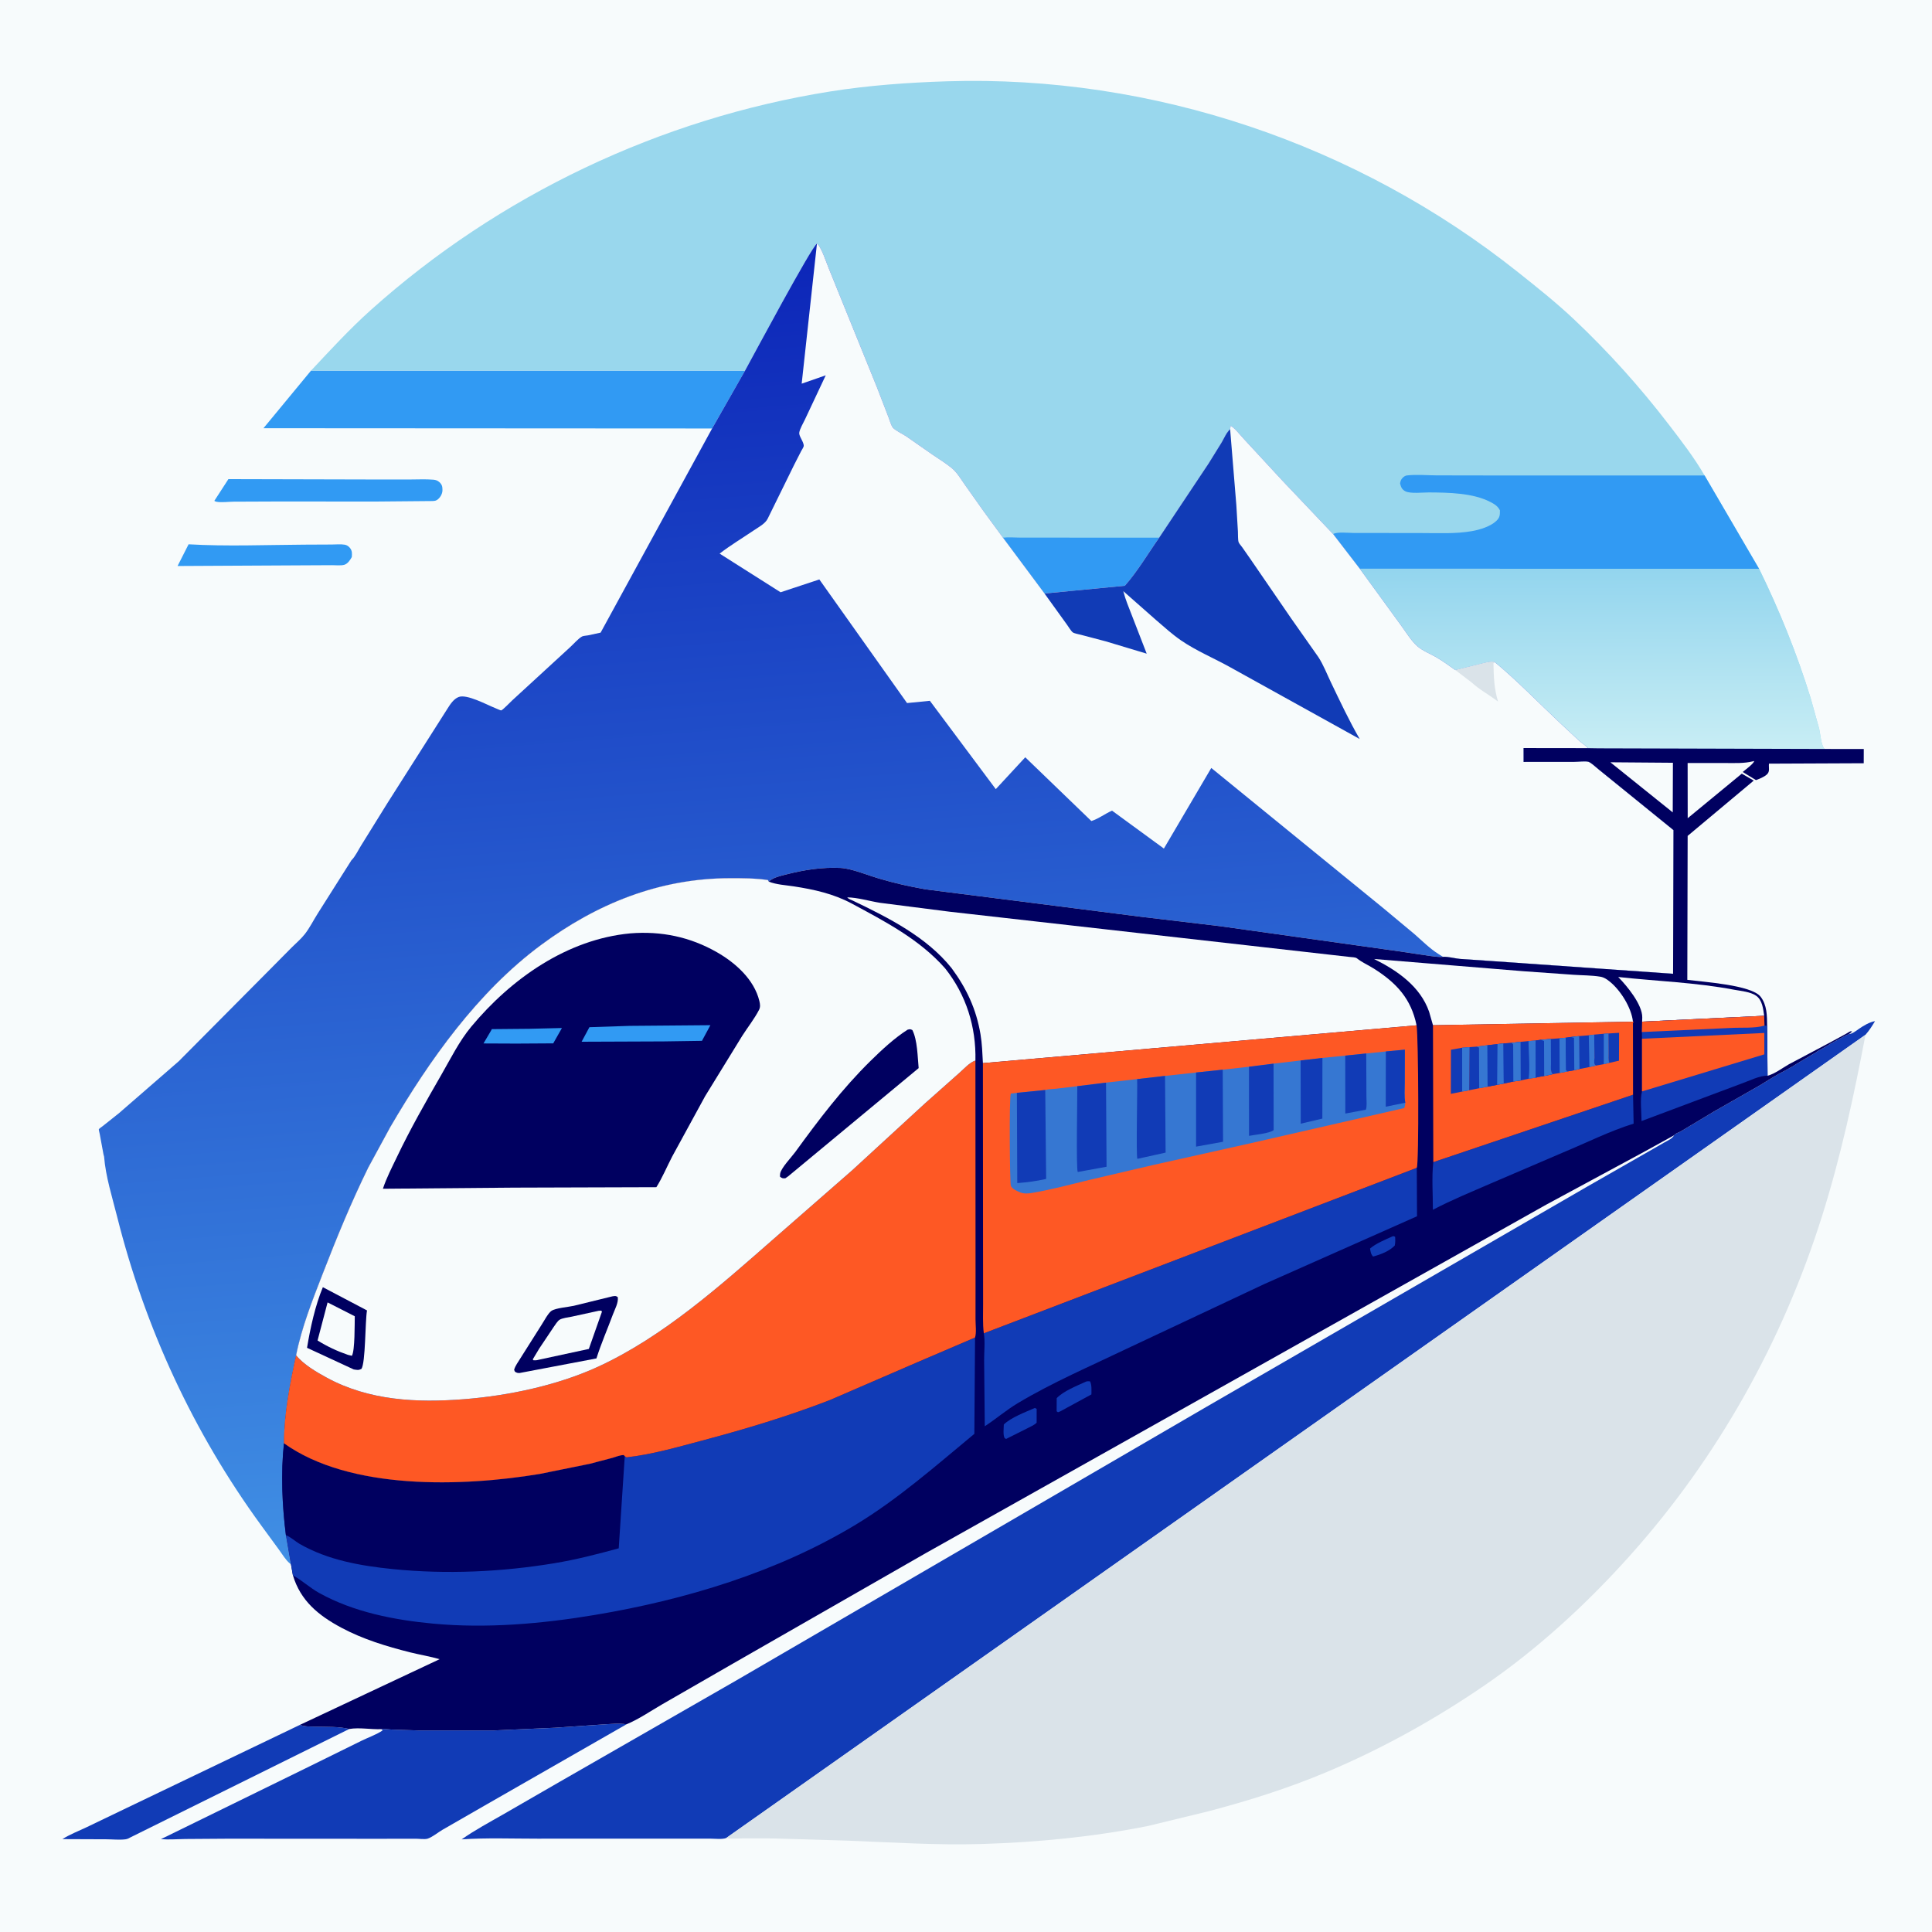 <svg version="1.1" xmlns="http://www.w3.org/2000/svg" style="display: block;" viewBox="0 0 2048 2048" width="1024" height="1024">
<defs>
	<linearGradient id="Gradient1" gradientUnits="userSpaceOnUse" x1="1686.81" y1="603.51" x2="1687.19" y2="791.49">
		<stop class="stop0" offset="0" stop-opacity="1" stop-color="rgb(147,213,238)"/>
		<stop class="stop1" offset="1" stop-opacity="1" stop-color="rgb(199,237,244)"/>
	</linearGradient>
	<linearGradient id="Gradient2" gradientUnits="userSpaceOnUse" x1="750.657" y1="266.973" x2="856.279" y2="1612.9">
		<stop class="stop0" offset="0" stop-opacity="1" stop-color="rgb(12,37,184)"/>
		<stop class="stop1" offset="1" stop-opacity="1" stop-color="rgb(64,143,228)"/>
	</linearGradient>
</defs>
<path transform="translate(0,0)" fill="rgb(247,251,252)" d="M -0 -0 L 2048 0 L 2048 2048 L -0 2048 L -0 -0 z"/>
<path transform="translate(0,0)" fill="rgb(49,154,243)" d="M 199.903 576.98 C 240.422 579.322 281.821 577.607 322.429 577.355 L 351.674 577.215 C 356.038 577.205 361.238 576.649 365.524 577.414 C 367.682 577.799 369.507 579.055 370.875 580.72 C 373.476 583.885 373.19 586.692 372.926 590.5 C 371.201 593.611 368.628 597.632 364.959 598.71 C 361.474 599.733 355.873 599.103 352.178 599.132 L 321.073 599.285 L 188.228 599.99 L 199.903 576.98 z"/>
<path transform="translate(0,0)" fill="rgb(49,154,243)" d="M 242.112 507.896 L 388.825 508.261 L 434.531 508.282 C 442.677 508.296 451.259 507.793 459.365 508.489 C 461.847 508.702 463.898 509.375 465.758 511.082 C 468.532 513.629 469.004 515.731 469.035 519.393 C 469.065 522.987 467.193 526.652 464.5 529.027 C 462.399 530.88 461.084 530.989 458.373 531.125 L 399.305 531.656 L 292.302 531.614 L 247.65 531.794 C 242.288 531.844 234.662 532.853 229.519 531.879 C 228.362 531.66 228.103 531.441 227.198 530.935 L 242.112 507.896 z"/>
<path transform="translate(0,0)" fill="rgb(17,59,182)" d="M 370.193 1832.8 L 138.555 1947.55 C 136.638 1948.59 135.211 1949.45 133 1949.74 C 126.613 1950.57 119.205 1949.73 112.716 1949.72 L 66.148 1949.54 C 74.062 1944.53 82.929 1941.11 91.385 1937.13 L 134.363 1916.48 L 317.961 1828.42 C 323.277 1830.44 328.728 1830.17 334.331 1830.34 C 345.618 1830.67 359.361 1830.06 370.193 1832.8 z"/>
<path transform="translate(0,0)" fill="rgb(49,154,243)" d="M 329.664 392.913 L 789.763 392.915 L 754.862 454.208 L 279.273 453.936 L 329.664 392.913 z"/>
<path transform="translate(0,0)" fill="rgb(17,59,182)" d="M 404.279 1832.99 C 407.549 1832.48 412.111 1833.32 415.5 1833.44 L 444.017 1834.36 L 523.351 1834.36 L 588.808 1831.46 L 639.5 1827.97 C 647.416 1827.57 656.273 1826.46 664.066 1827.85 L 516.959 1912.11 L 469.062 1939.65 C 464.439 1942.33 458.217 1947.49 453.282 1949.06 C 450.32 1950 444.103 1949.12 440.676 1949.13 L 401.814 1949.19 L 241.326 1949.1 L 196.507 1949.41 C 187.97 1949.53 179.078 1950.26 170.576 1949.58 L 323.427 1874.73 L 382.88 1845.44 C 390.033 1841.89 399.181 1838.75 405.661 1834.27 L 404.279 1832.99 z"/>
<path transform="translate(0,0)" fill="rgb(17,59,182)" d="M 1959.87 1096.18 C 1963.53 1095.99 1967.21 1092.96 1970.21 1090.85 C 1974.98 1087.5 1981.85 1083.36 1987.58 1082.46 C 1984.49 1087.66 1981.53 1092.34 1977.5 1096.89 L 769.804 1948.38 C 765.459 1950.03 757.885 1949.04 753.184 1949.04 L 713.667 1949.04 L 569.582 1949.07 C 542.972 1949.09 515.928 1948.02 489.405 1949.8 C 503.113 1940.1 518.391 1931.95 532.955 1923.59 L 593 1888.95 L 780.67 1781.24 L 1278.85 1491.32 L 1682.58 1257.81 L 1764.1 1211.19 C 1767.6 1209.13 1772.76 1207.06 1774.57 1203.46 L 1776 1202.07 C 1777.66 1200.95 1780.29 1200.23 1782.19 1199.05 L 1816.38 1178.54 L 1865.5 1150.51 C 1873.92 1145.36 1882.76 1139.6 1891.53 1135.23 L 1893 1134.51 L 1900 1130.51 L 1904.01 1128.01 L 1925 1115.51 C 1926.24 1114.61 1927.13 1113.95 1928.53 1113.24 L 1930 1112.52 L 1937 1108.51 L 1941.01 1106.03 L 1953 1099.54 C 1955.37 1098.07 1957.21 1097.16 1959.87 1096.18 z"/>
<path transform="translate(0,0)" fill="rgb(218,227,233)" d="M 769.804 1948.38 L 1977.5 1096.89 C 1965.26 1161.58 1951.36 1225.87 1931.58 1288.72 C 1889.73 1421.73 1821.08 1544.77 1728.09 1648.7 C 1682.3 1699.89 1629.77 1748.26 1573 1787.04 C 1520.26 1823.08 1464.7 1853.92 1405.77 1878.68 C 1365.27 1895.7 1323.44 1908.88 1281 1920.03 L 1217.41 1935.5 C 1159.33 1947.16 1099.45 1952.98 1040.27 1954.73 C 992.949 1956.13 945.962 1953.01 898.732 1951.17 L 819.157 1948.8 L 788.031 1948.75 C 782.57 1948.79 776.361 1949.42 770.994 1948.62 L 769.804 1948.38 z"/>
<path transform="translate(0,0)" fill="rgb(153,215,237)" d="M 329.664 392.913 C 350.224 371.005 370.636 348.753 393.029 328.669 C 528.756 206.939 699.995 125.595 880.062 96.962 C 920.813 90.482 962.721 87.47 1003.95 86.183 C 1221.96 79.376 1438.67 152.822 1609.12 288.5 C 1629.35 304.601 1649.7 320.765 1668.51 338.53 C 1705.19 373.191 1738.21 409.957 1768.97 450 C 1782.27 467.326 1795.98 485.1 1806.94 504.034 L 1864.73 603.001 C 1886.33 647.202 1904.74 692.716 1919.27 739.737 L 1928.4 772.514 C 1929.66 777.889 1930.4 790.467 1934.25 793.934 L 1694.69 793.269 L 1683.41 793.085 C 1680.97 790.245 1677.36 788.143 1674.5 785.675 L 1654.56 767.136 C 1631.37 745.425 1609.3 722.403 1584.84 702.085 C 1580.71 700.242 1571.86 703.366 1567.16 704.328 L 1542.8 710.332 C 1536.06 705.601 1529.3 700.617 1522.15 696.5 C 1515.87 692.878 1508.17 689.924 1502.66 685.198 C 1495.89 679.39 1490.2 669.671 1484.84 662.491 L 1441.42 602.85 L 1413.18 566.161 L 1359.4 509.487 L 1318.84 465.609 C 1314.72 461.258 1309.51 454.219 1304.5 451.284 L 1303.99 455.044 C 1300.3 458.152 1297.54 464.676 1295.06 468.936 L 1281.19 491.323 L 1228.82 569.937 C 1216.93 586.804 1206.01 605.469 1192.4 620.926 L 1107.23 629.134 L 1063.2 569.961 L 1042.61 541.813 L 1022.93 514 C 1018.63 507.916 1014.52 500.746 1008.69 495.983 C 1002.45 490.883 995.285 486.582 988.624 482.003 L 961.041 462.759 C 956.714 459.87 950.741 457.187 946.954 453.823 C 944.897 451.996 942.965 445.168 941.921 442.397 L 929.632 410.556 L 878.748 285 C 876.421 279.526 870.509 261.081 866.007 258.265 C 860.516 260.997 798.322 377.306 789.763 392.915 L 329.664 392.913 z"/>
<path transform="translate(0,0)" fill="rgb(49,154,243)" d="M 1063.2 569.961 C 1068.87 569.3 1075.06 569.842 1080.79 569.878 L 1114.3 569.915 L 1228.82 569.937 C 1216.93 586.804 1206.01 605.469 1192.4 620.926 L 1107.23 629.134 L 1063.2 569.961 z"/>
<path transform="translate(0,0)" fill="rgb(49,154,243)" d="M 1806.94 504.034 L 1864.73 603.001 L 1441.42 602.85 L 1413.18 566.161 C 1416.89 563.567 1429.56 564.929 1434.42 564.946 L 1507.39 565.054 C 1524.92 565.035 1543.2 566.065 1560.5 562.972 C 1568.8 561.49 1579.96 558.085 1586.17 552.184 C 1590 548.557 1589.98 545.874 1589.98 541 C 1587.71 536.451 1584.19 534.368 1579.74 532.065 C 1561.18 522.456 1535.3 522.141 1514.81 521.993 C 1508.57 521.948 1495.2 523.548 1489.86 520.832 C 1485.96 518.846 1485.15 516.365 1484.12 512.5 C 1484.56 509.906 1485.07 508.281 1486.94 506.437 C 1488.27 505.135 1489.63 504.194 1491.5 503.976 C 1501.39 502.822 1512.66 503.87 1522.67 503.918 L 1586.18 504.023 L 1806.94 504.034 z"/>
<path transform="translate(0,0)" fill="url(#Gradient1)" d="M 1864.73 603.001 C 1886.33 647.202 1904.74 692.716 1919.27 739.737 L 1928.4 772.514 C 1929.66 777.889 1930.4 790.467 1934.25 793.934 L 1694.69 793.269 L 1683.41 793.085 C 1680.97 790.245 1677.36 788.143 1674.5 785.675 L 1654.56 767.136 C 1631.37 745.425 1609.3 722.403 1584.84 702.085 C 1580.71 700.242 1571.86 703.366 1567.16 704.328 L 1542.8 710.332 C 1536.06 705.601 1529.3 700.617 1522.15 696.5 C 1515.87 692.878 1508.17 689.924 1502.66 685.198 C 1495.89 679.39 1490.2 669.671 1484.84 662.491 L 1441.42 602.85 L 1864.73 603.001 z"/>
<path transform="translate(0,0)" fill="url(#Gradient2)" d="M 789.763 392.915 C 798.322 377.306 860.516 260.997 866.007 258.265 C 870.509 261.081 876.421 279.526 878.748 285 L 929.632 410.556 L 941.921 442.397 C 942.965 445.168 944.897 451.996 946.954 453.823 C 950.741 457.187 956.714 459.87 961.041 462.759 L 988.624 482.003 C 995.285 486.582 1002.45 490.883 1008.69 495.983 C 1014.52 500.746 1018.63 507.916 1022.93 514 L 1042.61 541.813 L 1063.2 569.961 L 1107.23 629.134 L 1192.4 620.926 C 1206.01 605.469 1216.93 586.804 1228.82 569.937 L 1281.19 491.323 L 1295.06 468.936 C 1297.54 464.676 1300.3 458.152 1303.99 455.044 L 1304.5 451.284 C 1309.51 454.219 1314.72 461.258 1318.84 465.609 L 1359.4 509.487 L 1413.18 566.161 L 1441.42 602.85 L 1484.84 662.491 C 1490.2 669.671 1495.89 679.39 1502.66 685.198 C 1508.17 689.924 1515.87 692.878 1522.15 696.5 C 1529.3 700.617 1536.06 705.601 1542.8 710.332 L 1567.16 704.328 C 1571.86 703.366 1580.71 700.242 1584.84 702.085 C 1609.3 722.403 1631.37 745.425 1654.56 767.136 L 1674.5 785.675 C 1677.36 788.143 1680.97 790.245 1683.41 793.085 L 1615.07 792.996 L 1615.09 807.65 L 1668.91 807.596 C 1672.79 807.592 1680.78 806.481 1683.97 807.58 C 1687.04 808.635 1692.6 814.1 1695.54 816.336 L 1773.98 879.957 L 1773.54 1032.25 L 1583.09 1018.9 L 1547.5 1016.48 C 1541.97 1015.93 1534.97 1013.95 1529.56 1014.27 C 1525.35 1014.82 1520.48 1013.84 1516.23 1013.4 L 1482.83 1008.42 L 1293.52 981.821 L 1209 971.764 L 1108.78 958.96 L 981.551 942.807 C 964.585 939.902 948.041 936.123 931.535 931.225 C 921.273 928.179 911.445 924.201 901.015 921.658 C 897.582 920.821 894.386 920.205 890.852 920.042 C 871.477 919.152 852.663 922.019 833.952 926.823 C 827.447 928.493 819.955 929.883 814.885 934.547 L 814 932.898 C 800.543 930.914 787.012 930.911 773.443 930.942 C 698.952 931.109 632.614 957.893 573.236 1001.95 C 506.541 1051.43 455.166 1123.71 413.693 1194.79 L 390.373 1237.7 C 372.28 1274.59 357.072 1311.59 342.246 1349.85 C 331.28 1378.14 319.88 1406.76 313.892 1436.65 C 307.288 1466.97 301.067 1498.72 300.994 1529.91 C 297.595 1561.66 299.085 1595.78 303.068 1627.37 L 308.441 1658.23 L 307.286 1657.34 C 302.857 1653.73 299.243 1647.57 295.844 1642.92 L 276.807 1616.89 C 205.046 1518.54 153.782 1407.67 124.13 1289.61 C 118.968 1269.06 111.978 1247.15 110.335 1226.04 L 109.684 1223.64 L 105.73 1202.13 C 105.615 1201.54 104.586 1197.5 104.748 1197.09 C 105.035 1196.38 108.162 1194.3 108.918 1193.69 L 126.056 1180.07 L 189.445 1125 L 286.027 1027.78 L 309.415 1004.16 C 313.995 999.654 319.265 995.143 323.215 990.071 C 328.371 983.451 332.378 975.328 336.906 968.197 L 372.566 911.854 C 376.37 908.355 379.902 900.858 382.737 896.356 L 410.591 851.467 L 474.382 751.136 C 477.321 746.495 480.845 740.958 486.169 738.86 C 494.791 735.463 515.886 747 524.913 750.585 C 525.74 750.913 530.664 753.178 531.243 753.073 C 532.848 752.782 541.256 743.993 542.921 742.478 L 604.296 686.093 C 607.802 682.942 613.073 676.75 617.106 674.645 C 618.355 673.993 621.798 673.792 623.31 673.503 L 636.683 670.612 L 754.862 454.208 L 789.763 392.915 z"/>
<path transform="translate(0,0)" fill="rgb(247,251,252)" d="M 866.007 258.265 C 870.509 261.081 876.421 279.526 878.748 285 L 929.632 410.556 L 941.921 442.397 C 942.965 445.168 944.897 451.996 946.954 453.823 C 950.741 457.187 956.714 459.87 961.041 462.759 L 988.624 482.003 C 995.285 486.582 1002.45 490.883 1008.69 495.983 C 1014.52 500.746 1018.63 507.916 1022.93 514 L 1042.61 541.813 L 1063.2 569.961 L 1107.23 629.134 L 1192.4 620.926 C 1206.01 605.469 1216.93 586.804 1228.82 569.937 L 1281.19 491.323 L 1295.06 468.936 C 1297.54 464.676 1300.3 458.152 1303.99 455.044 L 1304.5 451.284 C 1309.51 454.219 1314.72 461.258 1318.84 465.609 L 1359.4 509.487 L 1413.18 566.161 L 1441.42 602.85 L 1484.84 662.491 C 1490.2 669.671 1495.89 679.39 1502.66 685.198 C 1508.17 689.924 1515.87 692.878 1522.15 696.5 C 1529.3 700.617 1536.06 705.601 1542.8 710.332 L 1567.16 704.328 C 1571.86 703.366 1580.71 700.242 1584.84 702.085 C 1609.3 722.403 1631.37 745.425 1654.56 767.136 L 1674.5 785.675 C 1677.36 788.143 1680.97 790.245 1683.41 793.085 L 1615.07 792.996 L 1615.09 807.65 L 1668.91 807.596 C 1672.79 807.592 1680.78 806.481 1683.97 807.58 C 1687.04 808.635 1692.6 814.1 1695.54 816.336 L 1773.98 879.957 L 1773.54 1032.25 L 1583.09 1018.9 L 1547.5 1016.48 C 1541.97 1015.93 1534.97 1013.95 1529.56 1014.27 L 1524.84 1011.3 C 1515.62 1005.51 1507.46 997.232 1499.24 990.074 L 1465.83 962.251 L 1284.01 814.076 L 1233.77 899.504 L 1178.81 859.329 C 1171.4 862.526 1164.49 867.997 1156.88 870.322 L 1086.82 802.756 L 1055.57 836.519 L 985.701 742.873 L 961.512 745.278 L 868.542 614.242 L 827.458 627.826 L 762.828 586.853 C 774.263 578.012 787.001 570.396 798.986 562.264 C 803.856 558.959 811.152 555.198 813.77 549.839 L 841.745 492.917 L 849.166 478.371 C 849.733 477.262 851.879 474.021 851.978 472.88 C 852.341 468.728 846.819 462.461 847.222 458.838 C 847.674 454.781 851.583 448.38 853.327 444.589 L 875.32 397.846 L 849.814 406.71 L 866.007 258.265 z"/>
<path transform="translate(0,0)" fill="rgb(218,227,233)" d="M 1567.16 704.328 C 1571.86 703.366 1580.71 700.242 1584.84 702.085 L 1583.12 703.13 C 1583.4 717.302 1583.8 730.023 1588 743.692 C 1579.2 736.98 1567.99 730.878 1560.01 723.45 L 1542.8 710.332 L 1567.16 704.328 z"/>
<path transform="translate(0,0)" fill="rgb(17,59,182)" d="M 1303.99 455.044 L 1310.58 535.543 L 1312.25 563.576 C 1312.45 566.687 1312.1 571.892 1313 574.762 C 1313.43 576.136 1315.71 578.588 1316.65 579.929 L 1325.58 592.72 L 1368.71 655.563 L 1397.47 696.455 C 1402.89 704.706 1406.59 714.514 1410.87 723.399 C 1420.52 743.439 1430.18 764.144 1441.34 783.379 L 1304.64 707.619 C 1287.39 697.938 1267.97 689.915 1251.76 678.727 C 1242.6 672.41 1234.22 664.799 1225.79 657.552 L 1190.74 626.653 C 1193.03 635.698 1196.59 643.856 1199.91 652.532 L 1215.55 692.913 L 1172.16 679.858 L 1146 672.962 C 1143.99 672.407 1138.88 671.543 1137.28 670.396 C 1135.3 668.983 1132.58 664.213 1131.02 662.152 L 1107.23 629.134 L 1192.4 620.926 C 1206.01 605.469 1216.93 586.804 1228.82 569.937 L 1281.19 491.323 L 1295.06 468.936 C 1297.54 464.676 1300.3 458.152 1303.99 455.044 z"/>
<path transform="translate(0,0)" fill="rgb(0,0,96)" d="M 1683.41 793.085 L 1694.69 793.269 L 1934.25 793.934 L 1975.67 793.992 L 1975.63 809.07 L 1875.18 809.5 C 1874.69 813.829 1876.45 817.75 1873 820.921 C 1869.87 823.793 1865.3 825.424 1861.42 826.946 L 1847.35 818.35 C 1849.94 816.092 1858.91 809.693 1859.54 806.672 L 1857.99 807.071 C 1848.74 809.334 1838.94 808.841 1829.48 808.838 L 1788.96 808.838 L 1789.03 867.339 L 1846.39 820.09 L 1859.05 827.45 L 1788.98 886.088 L 1788.62 1038.65 C 1805.23 1040.88 1856.61 1044.04 1866.32 1056.58 C 1873.12 1065.35 1873.14 1076.81 1873.24 1087.33 L 1873.68 1140.36 C 1881.49 1138.19 1889.12 1132.32 1896.15 1128.27 L 1940 1105.03 L 1956.6 1096.03 C 1957.81 1095.39 1960.79 1093.27 1962 1093.15 C 1962.45 1093.11 1962.87 1093.38 1963.3 1093.5 L 1959.87 1096.18 C 1957.21 1097.16 1955.37 1098.07 1953 1099.54 L 1941.01 1106.03 L 1937 1108.51 L 1930 1112.52 L 1928.53 1113.24 C 1927.13 1113.95 1926.24 1114.61 1925 1115.51 L 1904.01 1128.01 L 1900 1130.51 L 1893 1134.51 L 1891.53 1135.23 C 1882.76 1139.6 1873.92 1145.36 1865.5 1150.51 L 1816.38 1178.54 L 1782.19 1199.05 C 1780.29 1200.23 1777.66 1200.95 1776 1202.07 L 1774.57 1203.46 L 1742.34 1221.23 L 1639 1277.02 L 981.395 1646.36 L 776.675 1763.64 L 702.108 1806.56 C 689.948 1813.57 676.965 1822.56 664.066 1827.85 C 656.273 1826.46 647.416 1827.57 639.5 1827.97 L 588.808 1831.46 L 523.351 1834.36 L 444.017 1834.36 L 415.5 1833.44 C 412.111 1833.32 407.549 1832.48 404.279 1832.99 C 393.025 1833.46 381.304 1830.96 370.193 1832.8 C 359.361 1830.06 345.618 1830.67 334.331 1830.34 C 328.728 1830.17 323.277 1830.44 317.961 1828.42 L 466.014 1758.81 C 455.846 1755.82 445.174 1754.16 434.875 1751.58 C 409.754 1745.28 384.632 1737.63 361.721 1725.36 C 337.57 1712.42 318.557 1696.88 310.493 1669.88 L 308.441 1658.23 L 303.068 1627.37 C 299.085 1595.78 297.595 1561.66 300.994 1529.91 C 301.067 1498.72 307.288 1466.97 313.892 1436.65 C 319.88 1406.76 331.28 1378.14 342.246 1349.85 C 357.072 1311.59 372.28 1274.59 390.373 1237.7 L 413.693 1194.79 C 455.166 1123.71 506.541 1051.43 573.236 1001.95 C 632.614 957.893 698.952 931.109 773.443 930.942 C 787.012 930.911 800.543 930.914 814 932.898 L 814.885 934.547 C 819.955 929.883 827.447 928.493 833.952 926.823 C 852.663 922.019 871.477 919.152 890.852 920.042 C 894.386 920.205 897.582 920.821 901.015 921.658 C 911.445 924.201 921.273 928.179 931.535 931.225 C 948.041 936.123 964.585 939.902 981.551 942.807 L 1108.78 958.96 L 1209 971.764 L 1293.52 981.821 L 1482.83 1008.42 L 1516.23 1013.4 C 1520.48 1013.84 1525.35 1014.82 1529.56 1014.27 C 1534.97 1013.95 1541.97 1015.93 1547.5 1016.48 L 1583.09 1018.9 L 1773.54 1032.25 L 1773.98 879.957 L 1695.54 816.336 C 1692.6 814.1 1687.04 808.635 1683.97 807.58 C 1680.78 806.481 1672.79 807.592 1668.91 807.596 L 1615.09 807.65 L 1615.07 792.996 L 1683.41 793.085 z"/>
<path transform="translate(0,0)" fill="rgb(17,59,182)" d="M 1476.32 1310.5 C 1477.74 1310.29 1476.87 1310.29 1478.88 1311 C 1479.1 1314.31 1479.17 1317.07 1478.5 1320.33 C 1472.72 1326.39 1463.46 1329.86 1455.5 1332 C 1453.11 1329.35 1452.88 1326.95 1452.31 1323.5 C 1458.33 1318.18 1468.94 1313.83 1476.32 1310.5 z"/>
<path transform="translate(0,0)" fill="rgb(17,59,182)" d="M 1096.99 1492.5 L 1098.91 1493.5 L 1098.87 1508.16 C 1096.36 1510.73 1091.97 1512.51 1088.77 1514.19 L 1066.5 1525.35 L 1064.95 1524.47 C 1063.05 1521.12 1064.05 1513.98 1064.07 1510.06 C 1071.54 1502.61 1087.23 1496.78 1096.99 1492.5 z"/>
<path transform="translate(0,0)" fill="rgb(17,59,182)" d="M 1151.38 1464.5 C 1152.97 1464.05 1153.87 1464.16 1155.5 1464.29 C 1157.5 1468.41 1156.92 1473.62 1156.96 1478.13 L 1123.75 1496.2 L 1121.5 1497.04 L 1120.08 1496 L 1120.15 1482.08 C 1127.62 1474.39 1141.58 1469.03 1151.38 1464.5 z"/>
<path transform="translate(0,0)" fill="rgb(247,251,252)" d="M 1707.05 808.048 L 1773.37 808.564 L 1773.17 861.163 L 1707.05 808.048 z"/>
<path transform="translate(0,0)" fill="rgb(247,251,252)" d="M 1740.71 1082.99 L 1740.86 1078.61 C 1741.05 1064.86 1724.63 1045.09 1715.35 1035.66 C 1756.49 1040.15 1797.35 1041.41 1838.13 1049.13 C 1845.37 1050.5 1855.36 1051.26 1861.48 1055.45 C 1868.16 1060.04 1869.04 1069.45 1870.09 1076.78 L 1740.71 1082.99 z"/>
<path transform="translate(0,0)" fill="rgb(17,59,182)" d="M 1519.36 1231.91 L 1731.1 1160.45 L 1731.71 1191.09 C 1706.28 1199 1681.45 1211.5 1656.81 1221.71 L 1579.83 1254.71 C 1559.33 1263.65 1538.74 1272.01 1518.91 1282.43 C 1518.99 1266.03 1517.55 1248.11 1519.36 1231.91 z"/>
<path transform="translate(0,0)" fill="rgb(17,59,182)" d="M 1870.09 1076.78 L 1870.4 1087.18 L 1873.24 1087.33 L 1873.68 1140.36 C 1865.72 1139.83 1853.72 1146.02 1845.99 1148.67 L 1740.09 1188.37 C 1740.08 1179.66 1738.34 1165.02 1740.58 1156.95 L 1740.58 1101.12 L 1740.47 1094.01 L 1740.71 1082.99 L 1870.09 1076.78 z"/>
<path transform="translate(0,0)" fill="rgb(254,88,36)" d="M 1870.09 1076.78 L 1870.4 1087.18 C 1860.04 1090.26 1845.98 1089.05 1835.07 1089.65 L 1740.47 1094.01 L 1740.71 1082.99 L 1870.09 1076.78 z"/>
<path transform="translate(0,0)" fill="rgb(254,88,36)" d="M 1740.58 1101.12 L 1870.24 1094.99 L 1870.27 1117.65 L 1740.58 1156.95 L 1740.58 1101.12 z"/>
<path transform="translate(0,0)" fill="rgb(247,251,252)" d="M 1519.01 1086.78 L 1514.92 1072.5 C 1505.53 1045.53 1481.09 1028.73 1456.54 1016.57 L 1615.3 1029.57 L 1667.94 1033.3 C 1677.22 1033.94 1687.2 1033.82 1696.35 1035.33 C 1700.34 1035.98 1703.27 1038.02 1706.37 1040.51 C 1717.86 1049.71 1729.41 1068.24 1731 1083 L 1519.01 1086.78 z"/>
<path transform="translate(0,0)" fill="rgb(254,88,36)" d="M 1731 1083 L 1731.1 1160.45 L 1519.36 1231.91 L 1519.01 1086.78 L 1731 1083 z"/>
<path transform="translate(0,0)" fill="rgb(17,59,182)" d="M 1704.94 1095.55 L 1716.3 1094.82 L 1716.17 1124.38 L 1705.87 1126.74 C 1704.65 1123.45 1705.08 1119.84 1705.06 1116.35 L 1704.94 1095.55 z"/>
<path transform="translate(0,0)" fill="rgb(17,59,182)" d="M 1700.08 1095.82 L 1704.94 1095.55 L 1705.06 1116.35 C 1705.08 1119.84 1704.65 1123.45 1705.87 1126.74 L 1700.06 1128.07 L 1691.7 1129.59 C 1691.19 1129.06 1690.44 1128.68 1690.18 1128 C 1689.64 1126.6 1690.14 1122.9 1690.13 1121.16 L 1689.94 1096.74 L 1700.08 1095.82 z"/>
<path transform="translate(0,0)" fill="rgb(54,119,210)" d="M 1700.08 1095.82 L 1704.94 1095.55 L 1705.06 1116.35 C 1705.08 1119.84 1704.65 1123.45 1705.87 1126.74 L 1700.06 1128.07 L 1700.08 1095.82 z"/>
<path transform="translate(0,0)" fill="rgb(17,59,182)" d="M 1684.19 1097.47 L 1689.94 1096.74 L 1690.13 1121.16 C 1690.14 1122.9 1689.64 1126.6 1690.18 1128 C 1690.44 1128.68 1691.19 1129.06 1691.7 1129.59 L 1684.83 1131.11 L 1674.32 1133.2 L 1673.86 1098.32 L 1684.19 1097.47 z"/>
<path transform="translate(0,0)" fill="rgb(54,119,210)" d="M 1684.19 1097.47 L 1689.94 1096.74 L 1690.13 1121.16 C 1690.14 1122.9 1689.64 1126.6 1690.18 1128 C 1690.44 1128.68 1691.19 1129.06 1691.7 1129.59 L 1684.83 1131.11 L 1684.19 1097.47 z"/>
<path transform="translate(0,0)" fill="rgb(17,59,182)" d="M 1549.93 1110.64 L 1557.86 1110.01 L 1557.37 1155.71 L 1549.96 1157.09 L 1537.95 1159.55 L 1538.06 1112.76 L 1549.93 1110.64 z"/>
<path transform="translate(0,0)" fill="rgb(54,119,210)" d="M 1549.93 1110.64 L 1557.86 1110.01 L 1557.37 1155.71 L 1549.96 1157.09 L 1549.93 1110.64 z"/>
<path transform="translate(0,0)" fill="rgb(17,59,182)" d="M 1673.86 1098.32 L 1674.32 1133.2 L 1668.83 1134.47 L 1661.79 1135.72 L 1653.31 1137.4 L 1645.77 1138.68 C 1643.3 1135.39 1644.11 1131.65 1644.09 1127.63 L 1643.95 1101.33 L 1653.11 1100.64 L 1659.67 1100.04 L 1665.16 1099.28 L 1673.86 1098.32 z"/>
<path transform="translate(0,0)" fill="rgb(54,119,210)" d="M 1653.11 1100.64 L 1659.67 1100.04 L 1660.15 1134.46 L 1661.79 1135.72 L 1653.31 1137.4 L 1653.11 1100.64 z"/>
<path transform="translate(0,0)" fill="rgb(17,59,182)" d="M 1673.86 1098.32 L 1674.32 1133.2 L 1668.83 1134.47 L 1661.79 1135.72 L 1660.15 1134.46 L 1659.67 1100.04 L 1665.16 1099.28 L 1673.86 1098.32 z"/>
<path transform="translate(0,0)" fill="rgb(54,119,210)" d="M 1673.86 1098.32 L 1674.32 1133.2 L 1668.83 1134.47 L 1668.5 1100.08 L 1665.16 1099.28 L 1673.86 1098.32 z"/>
<path transform="translate(0,0)" fill="rgb(17,59,182)" d="M 1643.95 1101.33 L 1644.09 1127.63 C 1644.11 1131.65 1643.3 1135.39 1645.77 1138.68 L 1636.89 1140.58 C 1634.05 1141.14 1630.71 1141.5 1627.99 1142.41 L 1620.44 1143.45 L 1612.03 1145.33 L 1611.81 1104.41 L 1620.25 1103.59 L 1627.89 1102.99 L 1633.2 1102.22 L 1643.95 1101.33 z"/>
<path transform="translate(0,0)" fill="rgb(54,119,210)" d="M 1620.25 1103.59 L 1627.89 1102.99 L 1627.99 1142.41 L 1620.44 1143.45 C 1621.97 1130.87 1620.41 1116.37 1620.25 1103.59 z"/>
<path transform="translate(0,0)" fill="rgb(17,59,182)" d="M 1643.95 1101.33 L 1644.09 1127.63 C 1644.11 1131.65 1643.3 1135.39 1645.77 1138.68 L 1636.89 1140.58 C 1634.05 1141.14 1630.71 1141.5 1627.99 1142.41 L 1627.89 1102.99 L 1633.2 1102.22 L 1643.95 1101.33 z"/>
<path transform="translate(0,0)" fill="rgb(54,119,210)" d="M 1643.95 1101.33 L 1644.09 1127.63 C 1644.11 1131.65 1643.3 1135.39 1645.77 1138.68 L 1636.89 1140.58 L 1636.75 1103.5 L 1633.2 1102.22 L 1643.95 1101.33 z"/>
<path transform="translate(0,0)" fill="rgb(17,59,182)" d="M 1611.81 1104.41 L 1612.03 1145.33 L 1604.21 1146.44 L 1594.07 1148.6 L 1587.02 1149.97 L 1576.93 1151.92 L 1568 1153.58 L 1557.37 1155.71 L 1557.86 1110.01 L 1565.2 1109.46 L 1576.78 1108 L 1587.42 1106.79 L 1593.75 1106.09 L 1602.28 1105.53 L 1602.36 1105.43 L 1611.81 1104.41 z"/>
<path transform="translate(0,0)" fill="rgb(54,119,210)" d="M 1565.2 1109.46 L 1576.78 1108 L 1576.93 1151.92 L 1568 1153.58 L 1567.81 1110.5 L 1565.2 1109.46 z"/>
<path transform="translate(0,0)" fill="rgb(17,59,182)" d="M 1587.42 1106.79 L 1593.75 1106.09 L 1594.07 1148.6 L 1587.02 1149.97 L 1576.93 1151.92 L 1576.78 1108 L 1587.42 1106.79 z"/>
<path transform="translate(0,0)" fill="rgb(54,119,210)" d="M 1587.42 1106.79 L 1593.75 1106.09 L 1594.07 1148.6 L 1587.02 1149.97 L 1587.42 1106.79 z"/>
<path transform="translate(0,0)" fill="rgb(17,59,182)" d="M 1611.81 1104.41 L 1612.03 1145.33 L 1604.21 1146.44 L 1594.07 1148.6 L 1593.75 1106.09 L 1602.28 1105.53 L 1602.36 1105.43 L 1611.81 1104.41 z"/>
<path transform="translate(0,0)" fill="rgb(54,119,210)" d="M 1611.81 1104.41 L 1612.03 1145.33 L 1604.21 1146.44 L 1604.01 1107 L 1602.28 1105.53 L 1602.36 1105.43 L 1611.81 1104.41 z"/>
<path transform="translate(0,0)" fill="rgb(17,59,182)" d="M 1042.88 1413.37 L 1501.86 1237.93 L 1502.1 1289.3 L 1340.28 1361.12 L 1194.61 1429.6 C 1155.88 1448.2 1115.78 1465.34 1078.88 1487.43 C 1066.6 1494.79 1055.84 1504.09 1043.9 1511.9 L 1043.22 1442.26 C 1043.14 1433.43 1044.43 1421.92 1042.88 1413.37 z"/>
<path transform="translate(0,0)" fill="rgb(247,251,252)" d="M 904.223 954.791 C 902.117 953.813 899.563 953.039 898.04 951.27 C 909.052 951.315 922 955.351 933 957.029 L 1006.36 966.411 L 1321.71 1002.05 L 1407.87 1011.81 L 1430.89 1014.42 C 1432.93 1014.68 1436.81 1014.6 1438.4 1015.88 C 1443.84 1020.27 1450.45 1023.02 1456.35 1026.76 C 1480.38 1041.98 1495.83 1058.66 1501.62 1086.87 L 1041.93 1126.95 C 1041.39 1116.71 1041.05 1106.32 1039.34 1096.2 C 1034.86 1069.66 1024.63 1047.8 1008.71 1026.23 C 982.211 993.163 941.792 972.822 904.223 954.791 z"/>
<path transform="translate(0,0)" fill="rgb(254,88,36)" d="M 1501.62 1086.87 C 1503.65 1099.33 1504.26 1233.38 1501.86 1237.93 L 1042.88 1413.37 C 1041.56 1403.08 1042.19 1391.98 1042.13 1381.58 L 1042.06 1320.52 L 1041.93 1126.95 L 1501.62 1086.87 z"/>
<path transform="translate(0,0)" fill="rgb(54,119,210)" d="M 1469.05 1114.59 L 1489.2 1112.68 L 1489.1 1147.94 C 1489.09 1154.73 1488.39 1162.26 1489.68 1168.94 C 1489.52 1170.98 1489.24 1172.64 1488.59 1174.58 L 1326.83 1211.61 L 1221.65 1235.11 L 1154.25 1250.87 C 1134.4 1255.72 1113.9 1261.22 1093.75 1264.59 C 1089.55 1265.29 1085.53 1265.54 1081.5 1263.98 C 1078.53 1262.84 1072.6 1260.19 1071.53 1256.89 C 1070.39 1253.42 1069.7 1163.18 1071.5 1159.25 L 1077.94 1158.45 L 1107.99 1155.45 C 1111.15 1154.46 1115.79 1154.51 1119.2 1154.12 L 1141.96 1151.41 L 1172.43 1147.63 L 1205.41 1143.88 L 1234.98 1140.51 L 1267.9 1136.9 L 1296.13 1133.92 L 1323.98 1130.78 L 1350.02 1127.51 L 1378.71 1124.13 L 1401.83 1121.44 L 1426.01 1119 L 1448.27 1116.73 L 1469.05 1114.59 z"/>
<path transform="translate(0,0)" fill="rgb(17,59,182)" d="M 1469.05 1114.59 L 1489.2 1112.68 L 1489.1 1147.94 C 1489.09 1154.73 1488.39 1162.26 1489.68 1168.94 L 1468.96 1173.14 L 1469.05 1114.59 z"/>
<path transform="translate(0,0)" fill="rgb(17,59,182)" d="M 1426.01 1119 L 1448.27 1116.73 L 1448.48 1162.66 C 1448.45 1166.32 1449.24 1173.27 1447.81 1176.33 L 1426.09 1180.42 L 1426.01 1119 z"/>
<path transform="translate(0,0)" fill="rgb(17,59,182)" d="M 1378.71 1124.13 L 1401.83 1121.44 L 1401.74 1185.76 L 1378.83 1191.15 L 1378.71 1124.13 z"/>
<path transform="translate(0,0)" fill="rgb(17,59,182)" d="M 1323.98 1130.78 L 1350.02 1127.51 L 1350.12 1198.05 C 1345 1201.64 1330.64 1202.74 1324.03 1204.05 L 1323.98 1130.78 z"/>
<path transform="translate(0,0)" fill="rgb(17,59,182)" d="M 1267.9 1136.9 L 1296.13 1133.92 L 1296.49 1210.31 L 1267.89 1215.48 L 1267.9 1136.9 z"/>
<path transform="translate(0,0)" fill="rgb(17,59,182)" d="M 1205.41 1143.88 L 1234.98 1140.51 L 1235.6 1221.81 L 1205.68 1228.43 C 1204.14 1225.66 1205.86 1154.21 1205.41 1143.88 z"/>
<path transform="translate(0,0)" fill="rgb(17,59,182)" d="M 1141.96 1151.41 L 1172.43 1147.63 L 1173 1236.79 L 1142.46 1242.35 C 1140.6 1239.33 1142.13 1161.36 1141.96 1151.41 z"/>
<path transform="translate(0,0)" fill="rgb(17,59,182)" d="M 1077.94 1158.45 L 1107.99 1155.45 L 1108.97 1249.7 C 1098.71 1252.07 1088.86 1253.35 1078.35 1254.11 L 1077.94 1158.45 z"/>
<path transform="translate(0,0)" fill="rgb(17,59,182)" d="M 662.276 1543.6 L 664.08 1544.85 C 690.675 1541.96 718.397 1533.93 744.199 1527.08 C 790.258 1514.86 835.553 1501.22 880.019 1484 L 971.334 1444.5 L 1033.59 1417.82 L 1032.85 1519.94 C 992.499 1553.37 952.048 1589.05 907.117 1616.2 C 823.821 1666.53 726.331 1695.88 630.881 1711.86 C 574.641 1721.27 515.898 1726.44 458.942 1721.1 C 417.916 1717.26 374.911 1708.88 338.539 1688.72 C 328.572 1683.2 320.248 1675.34 310.493 1669.88 L 308.441 1658.23 L 303.068 1627.37 C 299.085 1595.78 297.595 1561.66 300.994 1529.91 C 370.966 1580.04 490.314 1576.01 572.045 1562.47 L 625.082 1551.72 L 649.23 1545.38 C 653.001 1544.29 657.352 1542.36 661.258 1542.44 L 662.276 1543.6 z"/>
<path transform="translate(0,0)" fill="rgb(0,0,96)" d="M 300.994 1529.91 C 370.966 1580.04 490.314 1576.01 572.045 1562.47 L 625.082 1551.72 L 649.23 1545.38 C 653.001 1544.29 657.352 1542.36 661.258 1542.44 L 662.276 1543.6 L 655.879 1641.28 C 633.378 1647.42 611.034 1653.2 588 1657.02 C 531.638 1666.37 473.23 1669.02 416.367 1663.3 C 382.348 1659.87 347.473 1653.8 317.487 1636.52 C 313.272 1634.09 307.364 1628.74 303.068 1627.37 C 299.085 1595.78 297.595 1561.66 300.994 1529.91 z"/>
<path transform="translate(0,0)" fill="rgb(254,88,36)" d="M 1033.99 1124.22 L 1034.12 1349.9 L 1034.09 1398.62 C 1034.09 1404.13 1035.24 1412.64 1033.59 1417.82 L 971.334 1444.5 L 880.019 1484 C 835.553 1501.22 790.258 1514.86 744.199 1527.08 C 718.397 1533.93 690.675 1541.96 664.08 1544.85 L 662.276 1543.6 L 661.258 1542.44 C 657.352 1542.36 653.001 1544.29 649.23 1545.38 L 625.082 1551.72 L 572.045 1562.47 C 490.314 1576.01 370.966 1580.04 300.994 1529.91 C 301.067 1498.72 307.288 1466.97 313.892 1436.65 C 321.718 1446.38 335.298 1454.34 346.191 1460.27 C 391.232 1484.81 441.972 1487.12 492 1483.19 C 538.808 1479.51 590.716 1468.59 633.56 1448.96 C 702.85 1417.2 763.571 1362.81 820.378 1313.06 L 903.409 1240.49 L 980.504 1169.66 L 1016.93 1137.32 C 1021.7 1133.15 1028.02 1125.97 1033.99 1124.22 z"/>
<path transform="translate(0,0)" fill="rgb(247,251,252)" d="M 390.373 1237.7 L 413.693 1194.79 C 455.166 1123.71 506.541 1051.43 573.236 1001.95 C 632.614 957.893 698.952 931.109 773.443 930.942 C 787.012 930.911 800.543 930.914 814 932.898 L 814.885 934.547 C 823.028 937.798 832.849 938.26 841.5 939.592 C 863.039 942.908 883.497 947.429 902.813 957.743 C 938.337 976.911 974.873 995.791 1001.95 1026.6 C 1024.23 1054.71 1034.76 1088.39 1033.99 1124.22 C 1028.02 1125.97 1021.7 1133.15 1016.93 1137.32 L 980.504 1169.66 L 903.409 1240.49 L 820.378 1313.06 C 763.571 1362.81 702.85 1417.2 633.56 1448.96 C 590.716 1468.59 538.808 1479.51 492 1483.19 C 441.972 1487.12 391.232 1484.81 346.191 1460.27 C 335.298 1454.34 321.718 1446.38 313.892 1436.65 C 319.88 1406.76 331.28 1378.14 342.246 1349.85 C 357.072 1311.59 372.28 1274.59 390.373 1237.7 z"/>
<path transform="translate(0,0)" fill="rgb(0,0,96)" d="M 342.244 1364.48 L 389.032 1389.1 C 386.978 1401.41 387.557 1444.69 383.112 1451.12 C 379.827 1452.74 378.555 1452.15 374.994 1451.67 L 325.468 1428.73 C 328.909 1407.88 334.143 1383.88 342.244 1364.48 z"/>
<path transform="translate(0,0)" fill="rgb(247,251,252)" d="M 347.255 1380.61 L 376.074 1395.29 C 375.892 1403.04 376.314 1431.82 373 1437.21 L 368.79 1436.19 C 357.298 1432.23 346.972 1427.38 336.623 1420.98 L 347.255 1380.61 z"/>
<path transform="translate(0,0)" fill="rgb(0,0,96)" d="M 649.109 1374.18 C 652.059 1373.81 652.478 1373.32 654.87 1375 C 655.736 1380.95 651.701 1387.96 649.645 1393.51 C 643.919 1408.98 637.206 1424.25 632.257 1439.98 L 550.763 1455.45 C 549.195 1455.5 548.504 1455.42 547.035 1454.73 C 545.39 1453.96 545.638 1453.58 545.014 1452 C 545.658 1449.66 546.649 1447.89 547.861 1445.83 L 574.264 1404.07 C 576.541 1400.56 581.194 1391.79 584.573 1389.56 C 589.223 1386.48 602.41 1385.52 608.274 1384.2 L 649.109 1374.18 z"/>
<path transform="translate(0,0)" fill="rgb(247,251,252)" d="M 634.566 1389.5 L 637.382 1389.31 L 638.076 1390.5 L 624.194 1429.93 L 568.5 1441.94 L 565.509 1441.95 L 564.731 1441 L 571.707 1429.39 L 586.956 1406.6 C 588.441 1404.51 590.946 1400.48 593.013 1399.11 C 596.014 1397.12 602.401 1396.5 606 1395.73 L 634.566 1389.5 z"/>
<path transform="translate(0,0)" fill="rgb(0,0,96)" d="M 962.099 1091.5 C 964.698 1090.92 964.796 1090.75 967.153 1091.91 C 972.596 1102.73 972.651 1120.28 973.815 1132.24 L 835.584 1246.88 L 832.5 1249.01 C 829.514 1249.19 829.42 1249.14 826.913 1247.5 C 826.818 1245.91 826.731 1245.74 827.021 1244 C 828.019 1238.02 839.167 1226.47 842.957 1221.26 C 867.68 1187.24 892.818 1154.03 922.922 1124.48 C 934.844 1112.77 948.016 1100.5 962.099 1091.5 z"/>
<path transform="translate(0,0)" fill="rgb(0,0,96)" d="M 668.196 989.407 C 700.876 986.779 731.557 993.126 760.102 1009.48 C 779.612 1020.66 799.448 1038.31 804.943 1061.05 C 805.73 1064.3 806.201 1067.37 804.613 1070.47 C 799.776 1079.93 792.57 1088.98 786.828 1097.98 L 747.493 1161.96 L 712.537 1225.98 C 706.948 1236.71 702.202 1248.26 695.772 1258.48 L 544.705 1258.94 L 405.901 1260.12 C 409.671 1248.59 415.506 1237.46 420.721 1226.52 C 434.936 1196.72 451.18 1168.26 467.633 1139.67 C 477.536 1122.47 486.805 1103.64 499.514 1088.36 C 541.781 1037.55 601.104 995.645 668.196 989.407 z"/>
<path transform="translate(0,0)" fill="rgb(49,154,243)" d="M 561.466 1090.55 L 595.682 1089.73 L 586.458 1106.01 L 547.4 1106.25 L 512.519 1106.1 L 520.726 1092.16 L 521.327 1090.92 L 561.466 1090.55 z"/>
<path transform="translate(0,0)" fill="rgb(49,154,243)" d="M 667.481 1087.46 L 753.059 1086.74 L 744.113 1103.34 L 703.5 1103.94 L 616.534 1104.28 L 624.797 1088.87 L 667.481 1087.46 z"/>
</svg>